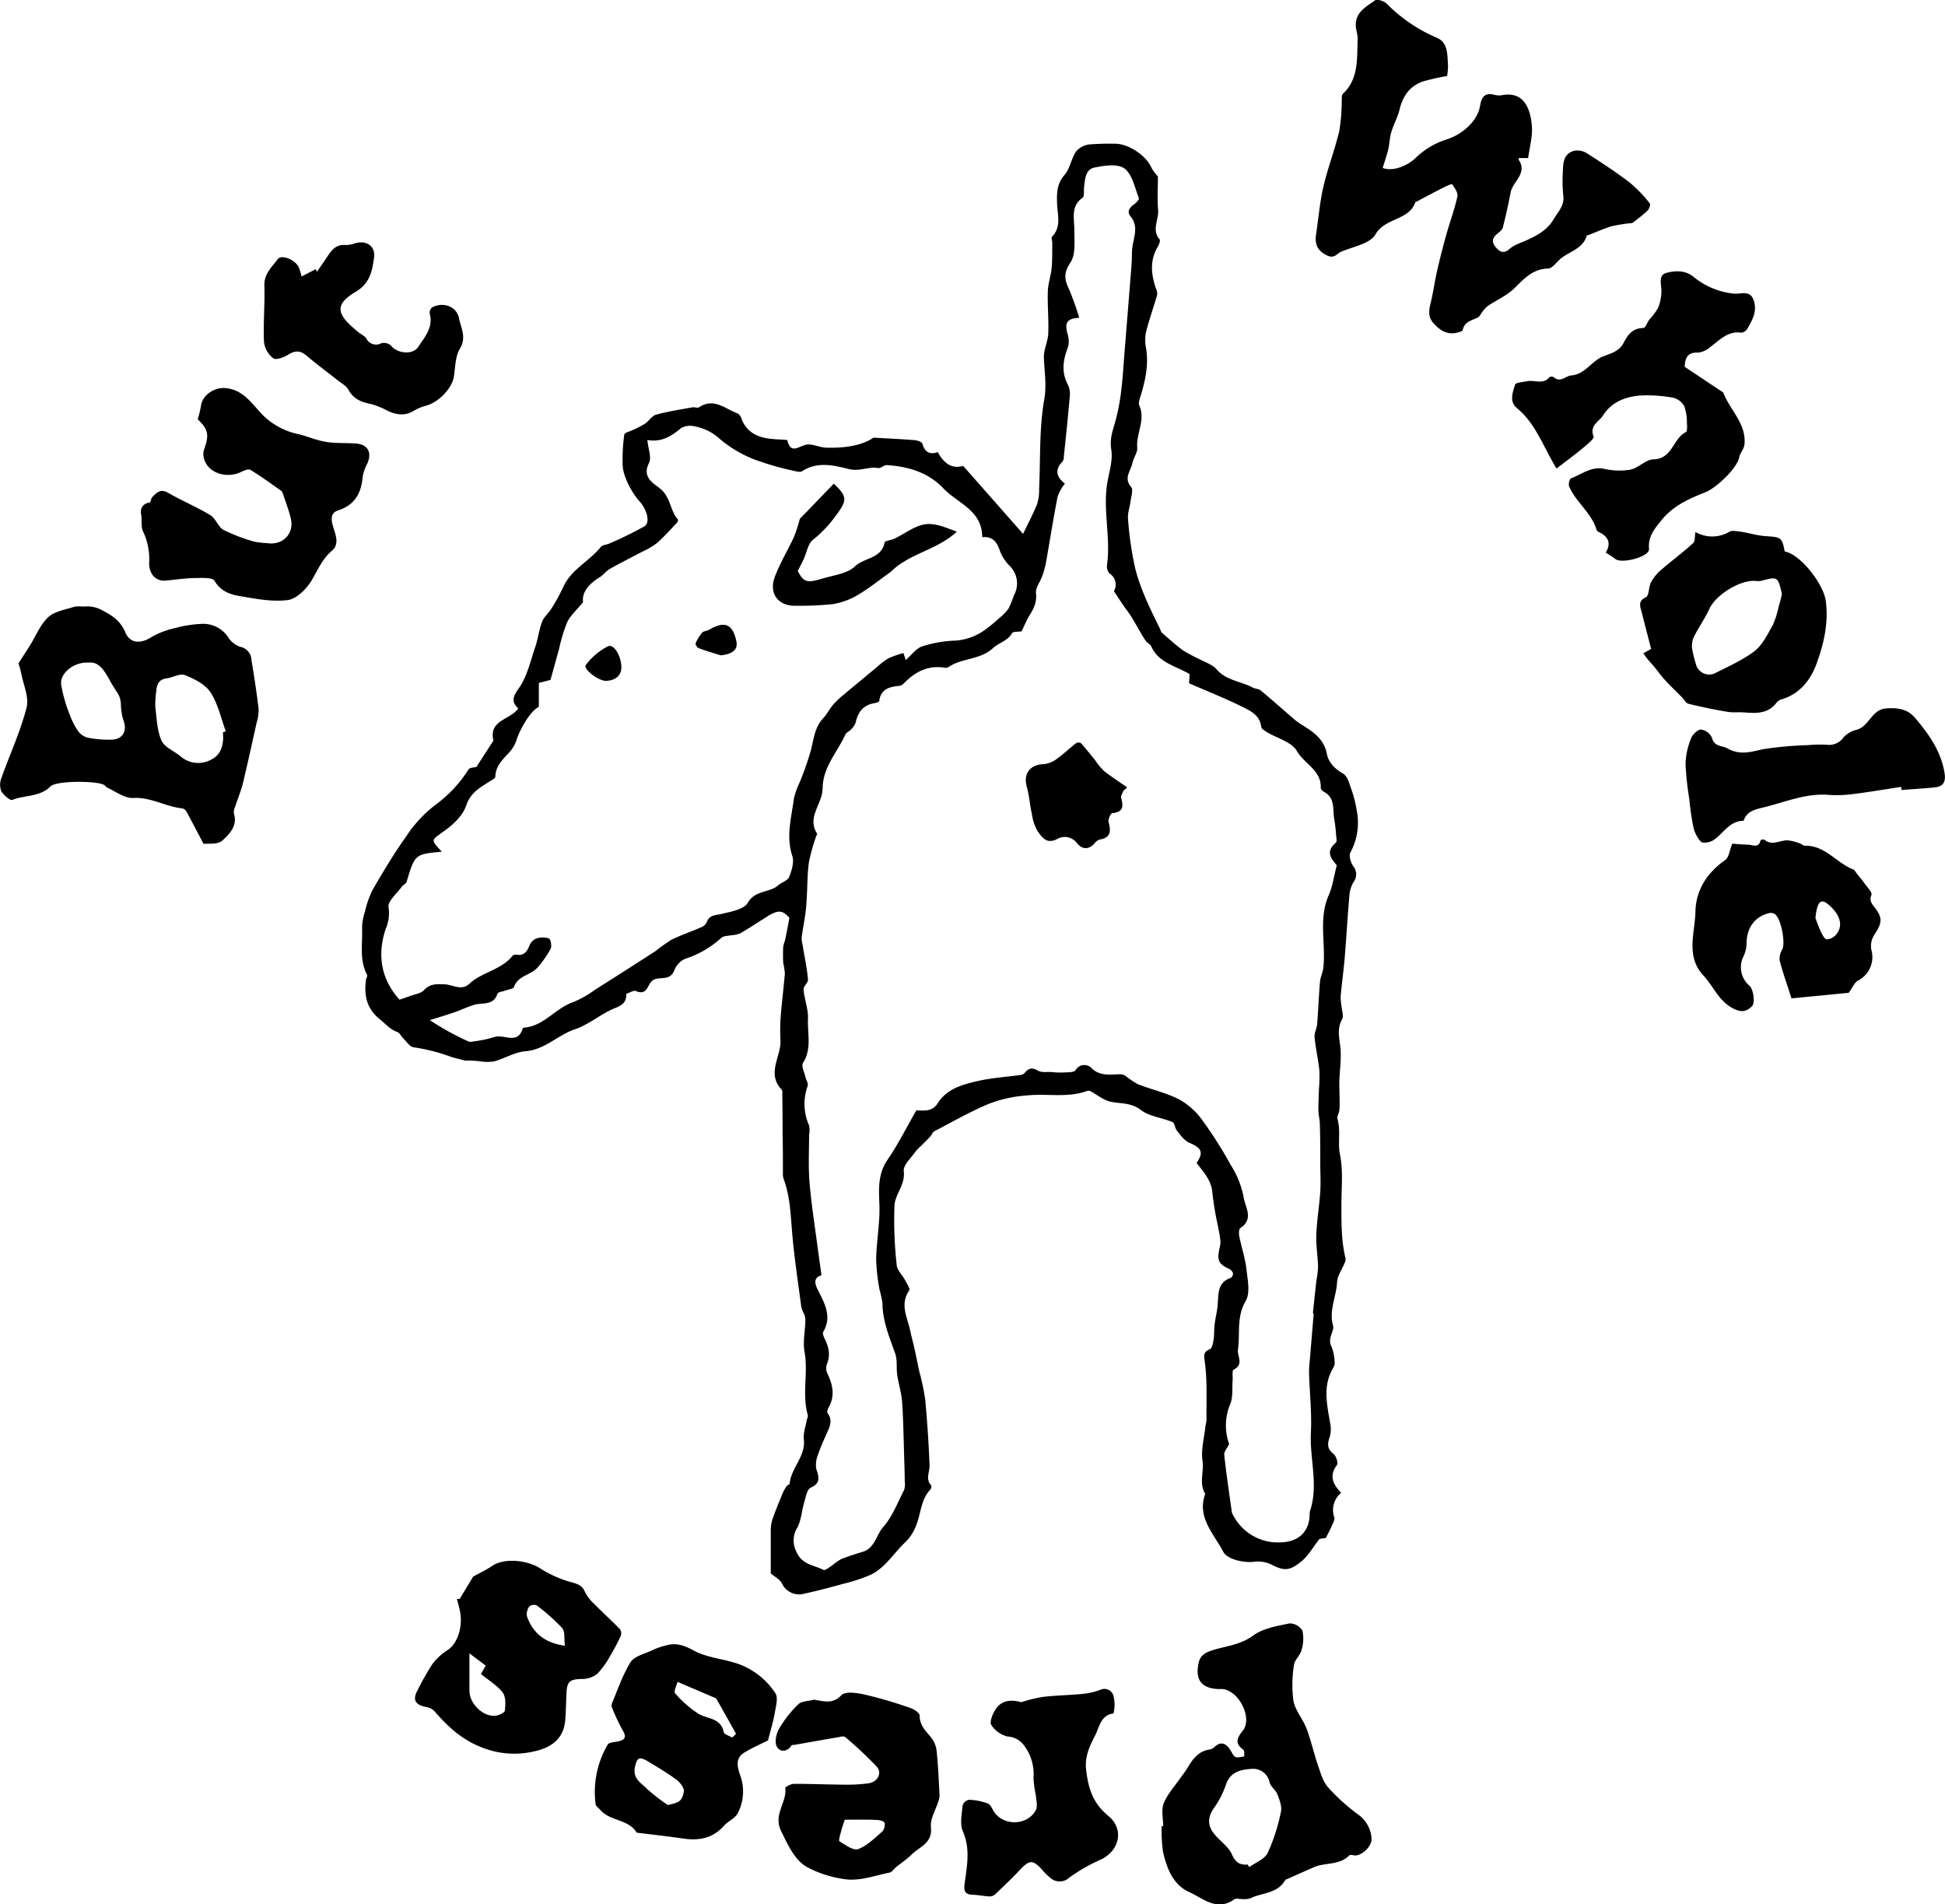 <svg xmlns="http://www.w3.org/2000/svg" width="442.06" height="432.77" viewBox="0 0 442.06 432.77">
  <g id="Layer_2" data-name="Layer 2">
    <g id="Layer_1-2" data-name="Layer 1">
      <g id="N6ogwa.tif">
        <g>
          <path d="M304.81,339.26a5.05,5.05,0,0,0-1.55,5.57c.15.46-.23,1.14-.46,1.67-.41,1-.9,1.88-1.46,3l-1.44.23c-1.58,2-2.59,3.86-4.1,5.09-2.51,2-3.7,2.31-6.54.88a7,7,0,0,0-3.93-.82c-2.26.37-6.33-.36-7.34-2.29-2.13-4.09-6-7.75-4.07-13.11-1.46-2.37-.24-5-.61-7.49s.36-5.07.63-7.61c.05-.56.26-1.11.26-1.66,0-2.8.06-5.6,0-8.4a46.94,46.94,0,0,0-.38-4.88c-.15-1.19-.45-2.23,1.15-2.82.49-.18.73-1.37.85-2.14.18-1.14.1-2.33.24-3.48.17-1.45.55-2.88.68-4.33.23-2.47-.17-5.19,3-6.28a1.2,1.2,0,0,0,.5-1,1.64,1.64,0,0,0-.81-1c-2.64-1.17-2.88-2.13-2.17-5.09.34-1.4-.18-3-.42-4.56a71.31,71.31,0,0,1-1.27-7.46c-.15-3-2-4.87-3.61-7,1.65-2.39,1.17-3.39-1.68-4.6-1.13-.48-2-1.75-2.81-2.76-.45-.55-.47-1.72-1-1.93-2.38-1-5.24-1.26-7.19-2.75-2.22-1.71-4.48-1.38-6.8-1.86-1.66-.34-3.13-1.61-4.71-2.44a1,1,0,0,0-.73,0c-4.45,1.6-9.09.52-13.61,1a30.17,30.17,0,0,0-8.55,1.85c-4.32,1.79-8.4,4.14-12.55,6.31-.39.19-.54.79-.87,1.14-.67.73-1.38,1.42-2.07,2.12a11.35,11.35,0,0,0-1.33,1.36c-1,1.46-2.81,3.07-2.65,4.42.37,3.09-1.95,5.21-2.11,7.79a90.9,90.9,0,0,0,.51,13.59c.1,1.15,1.25,2.19,1.85,3.32.41.78,1.23,2,1,2.41-2.22,3.18-.41,6.16.22,9.19.26,1.27.63,2.52.91,3.79.41,1.83.77,3.68,1.17,5.52a53.7,53.7,0,0,1,1.31,6.19q.71,7.51,1,15.07c.06,1.52-1,3.1.37,4.55.13.13,0,.72-.16.91-2.33,2.41-2.14,5.8-3.43,8.61a10.29,10.29,0,0,1-2.12,3.23c-2.73,2.5-4.63,5.93-8.08,7.58a38.21,38.21,0,0,1-6.07,2c-3,.82-5.9,1.62-8.89,2.25a4.33,4.33,0,0,1-5.21-2.36c-.46-.87-1.54-1.41-2.5-2.23,0-3.24,0-6.69,0-10.14a8.15,8.15,0,0,1,.52-2.53c.65-1.83,1.39-3.62,2.13-5.41a10.35,10.35,0,0,1,.92-1.7c.18-.26.7-.4.72-.63.35-3.58,3.67-6.17,3.23-10.06-.16-1.39.4-2.87.65-4.3.07-.41.35-.85.25-1.2-1.37-4.71.13-9.56-.74-14.33-.41-2.28.12-4.73.19-7.11a4.19,4.19,0,0,0-.23-1.4,10.17,10.17,0,0,1-.68-1.58c-.77-5.92-1.7-11.82-2.16-17.76-.3-3.77-.48-7.49-1.73-11.09a4,4,0,0,1-.31-1.2c0-3.18,0-6.37-.07-9.56q0-4.35-.07-8.7c0-.42.09-1-.13-1.22-3.48-3.62-.21-7.38-.28-11.06a47.35,47.35,0,0,1,0-4.91c.26-3.5.7-7,1-10.48a19.31,19.31,0,0,0-.38-2.34,35.51,35.51,0,0,1,0-3.72,9,9,0,0,1,.4-1.38c.33-1.56.64-3.12,1-5.16-1.49-1.72-2.51-1.89-5-.33-2.07,1.32-4.12,2.66-6.23,3.89a6.68,6.68,0,0,1-1.9.39c-.8.17-1.81.12-2.34.6a22.31,22.31,0,0,1-8.19,4.75,4.7,4.7,0,0,0-2.49,2.63c-1,2.5-3.25,1.35-4.73,2.16s-1.2,3.72-4,2.55c-.52-.22-1.38.37-2.18.62.06,1.81-.79,2.55-2.56,3.25-3.17,1.26-5.89,3.73-9.1,4.81-3.93,1.32-6.84,4.65-11.28,5-2.42.19-4.72,1.66-7.13,2.31a11.07,11.07,0,0,1-3.44-.06,24.26,24.26,0,0,0-3.08-.12c-1.13-.3-2.27-.54-3.37-.9A41.43,41.43,0,0,0,94,238c-.86-.09-1.61-1.32-2.38-2.07-.46-.45-.78-1.21-1.32-1.4-1.68-.6-2.72-1.89-4-2.93-3-2.42-3.56-5.38-3.13-8.84,0-.41.42-.92.28-1.19-1.83-3.4-1-7.08-1.16-10.65a12.3,12.3,0,0,1,.66-3.76,22.06,22.06,0,0,1,1.77-5c2.34-4,4.73-8.08,7.45-11.86A29.16,29.16,0,0,1,98.84,183a29.64,29.64,0,0,0,7.67-8.17c.3-.44,1.28-.4,1.77-.54l3.5-5.43c.13-.21.38-.45.34-.63-1-4.7,3.87-4.59,5.67-7.25-1.47-1.36-1.41-2.44.08-4.5,1.91-2.64,2.65-6.16,3.75-9.36.66-1.89.87-4,1.59-5.82.43-1.14,1.52-2,2.18-3.1a42.31,42.31,0,0,0,2.63-4.81c1.8-4,5.92-5.84,8.53-9.09.39-.49,1.35-.5,2-.81a82.34,82.34,0,0,0,7.89-3.87c1.53-.93.42-4.12-1.14-5.73a18.51,18.51,0,0,1-3.1-5.23,9.26,9.26,0,0,1-.7-3.62,41.14,41.14,0,0,1,.39-6.28c.06-.42,1.2-.7,1.85-1a25.11,25.11,0,0,0,2.83-1.45c.91-.61,1.58-1.81,2.54-2.07,2.71-.75,5.52-1.17,8.3-1.68.48-.08,1.14.23,1.47,0,3.35-2.25,5.92.34,8.72,1.38a1.86,1.86,0,0,1,.88,1.07c1,2.88,3.24,4.23,6.12,4.64,1.29.19,2.6.21,3.9.31.16,0,.43,0,.45.12.79,3.14,2.42,1.43,4.18,1,1.41-.33,3.06.6,4.62.65,4.17.14,8.2-.47,10.77-2.27,3.74.21,6.54.33,9.32.56.65.05,1.69.4,1.81.82.54,2,1.74,2.5,3.5,1.91,1.52,2.85,3.45,3.81,5.76,3.12l13.62,15.46c1-2.14,2.22-4.39,3.18-6.74a10.73,10.73,0,0,0,.46-3.37c.32-6.82,0-13.76,1.16-20.42.61-3.46,0-6.48-.08-9.71,0-1.75.91-3.5,1-5.28.12-3.19-.2-6.4-.1-9.59.06-1.79.7-3.56.87-5.35s.12-3.81.14-5.71c0-.46-.29-1.13-.08-1.34,2.23-2.27,1.25-5,1.17-7.58-.07-2.33-.07-4.45,1.68-6.46,1.25-1.43,1.52-3.67,2.6-5.3a4.66,4.66,0,0,1,3-1.65,56.56,56.56,0,0,1,5.69-.17c3.06-.13,7.25,2.6,8.47,5.43a9.17,9.17,0,0,0,1.48,2c0,2.67-.17,5.18.05,7.66.18,2.2-1.53,4.49.33,6.65.22.25-.11,1.16-.39,1.63-1.87,3.13-1.54,6.31-.43,9.56a2.61,2.61,0,0,1,.27,1.41c-.81,2.82-1.8,5.59-2.53,8.43a9.1,9.1,0,0,0,0,3.64c.62,3.69-.11,7.19-1.16,10.68-.23.78-.65,1.77-.37,2.39,1.47,3.3-.74,6.36-.47,9.58.1,1.12-.85,2.3-1.09,3.5-.36,1.78-2.08,3.43-.28,5.48.5.57,0,2.05-.13,3.1-.17,1.4-.73,2.81-.59,4.17a77,77,0,0,0,1.62,11.15c1.2,4.8,3.43,9.27,5.62,13.72.17.35.25.81.52,1,1.57,1.37,3.12,2.78,4.8,4a38.68,38.68,0,0,0,3.76,2c1.3.71,2.88,1.19,3.79,2.25,2.2,2.58,5.51,2.7,8.2,4.15.58.31,1.38.28,1.86.68,2.62,2.17,5.16,4.44,7.74,6.66a13.47,13.47,0,0,0,1.64,1.16c2.56,1.58,5,3.24,5.62,6.52.43,2.1,1.82,3.44,3.74,4.57,1,.6,1.43,2.38,1.9,3.7a25.49,25.49,0,0,1,1.15,4.55,14.26,14.26,0,0,1-1.42,9.65c-.4.7.06,2.24.61,3.07a2.88,2.88,0,0,1,.12,3.62,7,7,0,0,0-.95,3c-.42,4.72-.68,9.45-1.07,14.17-.25,3-.67,5.91-.93,8.87a13.62,13.62,0,0,0,.21,2.28c.08,1,.54,2.16.14,2.86-1.34,2.35-.52,4.64-.36,7s-.23,4.84-.29,7.25c0,1.69.07,3.38.08,5.06a8.93,8.93,0,0,1-.12,1.64c-.1.57-.53,1.2-.39,1.68.78,2.69.06,5.6.56,8.05.75,3.67.38,7.25.35,10.75,0,4.4-.11,8.69.95,13a2.33,2.33,0,0,1-.3,1.15c-.56,1.4-1.57,2.77-1.64,4.18-.15,3.3-1.9,6.38-.91,9.92.33,1.18-1.33,2.86-.39,4.65a10.35,10.35,0,0,1,.73,3.38,2.29,2.29,0,0,1-.24,1.42c-2.5,4.07-1.5,8.33-.78,12.59a6.64,6.64,0,0,1-.06,3.17c-.56,1.59-.67,2.75.85,3.92.59.46,1.09,2.06.76,2.54C302.05,335.33,302.9,337.24,304.81,339.26ZM232.16,143.48c-.78.13-1.91,0-2.14.41-1,1.76-3,2.17-4.26,3.33-3,2.82-7.18,2.25-10.27,4.43a1.6,1.6,0,0,1-1,.06c-3.37-.49-6.09.77-8.47,3-.47.45-1,1.1-1.58,1.15-2.28.21-4.23.68-4.61,3.43,0,.22-.68.44-1.06.5-2.54.41-3.79,2-4.29,4.42a4.17,4.17,0,0,1-1.12,1.61c-.36.41-1,.63-1.21,1.08-1.84,4.06-5.19,7.48-5.17,12.31,0,.08-.05.16-.05.24-.12,3.34-3.55,6.27-1.25,9.94.11.17-.18.59-.27.9a42.11,42.11,0,0,0-1.57,5.71c-.36,2.66-.32,5.37-.48,8-.06,1.16-.13,2.33-.29,3.48-.25,1.84-.62,3.66-.86,5.51a6.46,6.46,0,0,0,.21,1.78c.42,2.61,1,5.21,1.22,7.84.07.72-1.11,1.55-1,2.28.18,2.22,1.08,4.42,1,6.59-.17,3.34.93,6.83-1.13,10.06-.44.68.31,2.14.56,3.23.15.68.69,1.45.5,2a12,12,0,0,0,.32,9,5.73,5.73,0,0,1,0,2.15c0,3.64-.2,7.3.11,10.91.43,5.07,1.24,10.1,1.9,15.15.24,1.86.52,3.72.81,5.84-1.24.33-1.88,1.15-.95,3.06,1.49,3.06,3.48,6.16,1.35,9.79-.19.32.05,1,.26,1.42.95,1.93,1.48,3.83.53,6a2.91,2.91,0,0,0,.21,2.17c1.22,2.55,1.68,5.06.18,7.67-.19.34-.38,1-.21,1.19,1.36,1.81.35,3.39-.35,5-.61,1.4-1.26,2.8-1.73,4.25a6.27,6.27,0,0,0-.51,3.29c.54,1.86,1.25,3.31-1.25,4.43-.81.36-1.1,2.1-1.44,3.26-.57,1.9-.67,4-1.53,5.72a5.48,5.48,0,0,0-.37,5.33c1.27,3.23,4,3.21,6.24,4.35.38.2,1.33-.58,2-1a13.13,13.13,0,0,1,2-1.42c1.62-.66,3.3-1.17,5-1.7,2.71-.86,3-3.79,4.59-5.6,2.1-2.38,3.28-5.57,4.77-8.46a4.25,4.25,0,0,0,.13-1.9c0-1.62-.06-3.25-.11-4.87-.14-4.37-.19-8.75-.48-13.11-.14-2.1-.82-4.16-1.12-6.26-.24-1.6.07-3.35-.45-4.82-1.33-3.74-2.88-7.37-2.9-11.45a24.29,24.29,0,0,0-.65-3,43.6,43.6,0,0,1-.79-7.07c.09-4.13.9-8.26.74-12.36-.14-3.64-.35-7,1.88-10.22,2.38-3.47,4.27-7.28,6.51-11.17,1.58,0,3.57.45,4.9-1.68,2-3.15,5.4-4.13,8.69-4.91s6.71-1,10.07-1.45a1.65,1.65,0,0,0,1-.5c.88-1.1,1.69-1.24,3-.49.82.48,2.06.25,3.11.32a19.13,19.13,0,0,0,2.62.1c1-.06,2.44,0,2.78-.5a2.3,2.3,0,0,1,3.46-.69c2,2.13,4.38,1.62,6.75,1.59a2.19,2.19,0,0,1,1.18.37,18.42,18.42,0,0,0,2.85,1.91c3.09,1.21,6.41,1.93,9.34,3.44a16,16,0,0,1,5.24,4.7,94.68,94.68,0,0,1,6.5,10.24,20.6,20.6,0,0,1,2.89,7.19c.29,2.24,2.46,5-.74,7.1-.35.23-.35,1.29-.23,1.91.49,2.46,1.33,4.87,1.61,7.35s.92,5.46-.16,7.31c-2.13,3.62-1.24,7.38-1.75,11-.23,1.57,1.43,3.37-1,4.62-.39.2-.15,1.56-.22,2.39-.14,1.8.12,3.77-.52,5.37a12.51,12.51,0,0,0-.27,9.13c-.44.92-1.19,1.72-1.11,2.44.46,4.34,1.11,8.67,1.72,13a2.42,2.42,0,0,0,.4.9,11.39,11.39,0,0,0,10.73,6c4.06-.09,6.56-2.47,6.56-6.48a2.58,2.58,0,0,1,.11-.73c1.92-5.88-.13-11.81.17-17.72.22-4.47-.28-9-.42-13.48a28.23,28.23,0,0,1,.19-3.17c.28-3.4.57-6.8.85-10.2,0-.15-.16-.32-.15-.47q.38-3.62.78-7.23a22.18,22.18,0,0,0,.38-3.11c-.07-2.46-.49-4.92-.4-7.36.13-3.26.69-6.5.9-9.76.14-2.15,0-4.31,0-6.46,0-2.9,0-5.8-.09-8.7,0-1.14-.32-2.28-.34-3.43,0-1.57.08-3.13.13-4.7a32.72,32.72,0,0,0,.09-4.31c-.27-2.5-.85-5-1.08-7.45-.1-1,.5-2,.59-3.06.25-3.18.36-6.38.64-9.56.09-1.05.61-2.07.74-3.12.65-5.51-1.15-11.17,1.26-16.6.85-1.92,1.12-4.11,1.81-6.73-.81-1.16-2.92-2.89-.2-5.18.29-.25.1-1.11.05-1.67a33,33,0,0,0-.41-3.6c-.43-2.2.31-4.84-2.31-6.25-.34-.18-.79-.62-.77-.93.18-4-3.81-5.48-5.46-8.42-1.14-2-4.47-2.85-6.79-4.25-.5-.3-1.23-.75-1.28-1.2-.28-2.55-2.29-3.55-4.11-4.45-4-2-8.18-3.65-12.29-5.44.06-.86.11-1.67.14-2.09-3.29-1.91-7.05-2.56-8.73-6.29-.22-.49-.89-.76-1.22-1.22-.59-.84-1.09-1.74-1.61-2.63s-1.19-2.1-1.84-3.11c-.51-.8-1.11-1.54-1.64-2.32-.69-1-1.34-2-2.18-3.28a2.94,2.94,0,0,0-1-4,2.58,2.58,0,0,1-.55-2.07c.84-6.21-1-12.42.06-18.63.44-2.48,1.28-5.08.89-7.46s.28-4.16.87-6.22a46.27,46.27,0,0,0,1.38-7.11c.38-3,.54-6.13.79-9.2q.66-8.05,1.3-16.12c.11-1.34.22-2.68.31-4,.06-1.1,0-2.21.14-3.29.29-2.37,1.48-4.74-.36-7-1-1.22-.24-2.1.84-2.87.46-.33,1.15-1.09,1-1.37-.94-2.35-1.49-5.39-3.27-6.71-1.54-1.13-4.63-.68-6.88-.2-2,.44-2.11,2.71-2.31,4.54-.08.79.11,2-.33,2.3-2.73,1.94-1.88,4.6-1.88,7.21s.37,5.66-.89,7.53c-1.58,2.35-1.36,3.88-.33,6a65.6,65.6,0,0,1,2.34,6.55c-3.3.13-3.14,1.7-2.7,3.53a5.54,5.54,0,0,1,.19,3c-1.13,2.89-1.62,5.67-.13,8.58a4.59,4.59,0,0,1,.52,2.37c-.4,4.77-.91,9.52-1.4,14.27a1.58,1.58,0,0,1-.29.93c-1.81,1.86-1.38,3.53.55,5a10.88,10.88,0,0,0-1.64,2.9c-1,5-1.77,10.1-2.68,15.14a18.57,18.57,0,0,1-.84,3c-.46,1.31-1.55,2.65-1.41,3.87.24,2.12-.58,3.62-1.6,5.23C233.19,141.25,232.75,142.32,232.16,143.48ZM100.42,193.55c-6.13.57-6.12.58-8,6.83-.13.45-.81.71-1.12,1.15-1.09,1.52-3.21,3.3-3,4.58a9,9,0,0,1-.67,5.07c-1.94,5.93-1,11.36,3.17,16,.8-.28,1.69-.56,2.57-.89s2.34-.54,3-1.28c1.39-1.5,2.87-1.38,4.68-1.32s3.83,1.55,5.6-.1c2.9-2.72,7.29-3.14,9.85-6.4a1.14,1.14,0,0,1,.92-.23c1.68.28,2.34-.7,2.9-2.05a3,3,0,0,1,1.47-1.59,4.6,4.6,0,0,1,2.95-.07c.42.16.72,1.74.42,2.34a24,24,0,0,1-2.91,4.2c-1.5,1.82-4.5,1.84-5.42,4.5-.16.45-1.3.56-2,.82s-1.65.33-1.77.71c-.87,2.73-3.26,2-5.12,2.48-1.6.45-3.12,1.22-4.7,1.76-1.83.64-3.69,1.18-5.54,1.77a61.48,61.48,0,0,0,8.79,4.85,1.67,1.67,0,0,0,1,0,27.5,27.5,0,0,0,4.84-1c2.14-.79,5.39,1.9,6.5-2.05,0-.07.3-.09.46-.11,4.46-.45,7-4.48,11.07-5.81a23.57,23.57,0,0,0,4.83-2.76q6.92-4.36,13.79-8.81a40.05,40.05,0,0,1,3.63-2.58c2.2-1.08,4.54-1.87,6.79-2.85a2.27,2.27,0,0,0,1.19-1.06c.62-1.84,2.12-1.61,3.57-2,2.06-.49,4.93-1,5.78-2.47,1.7-2.95,4.92-2.23,6.94-4,.79-.68,2.15-1.06,2.48-1.88.58-1.48,1.17-3.38.72-4.76-1.48-4.48-.19-8.76.36-13.09a18,18,0,0,1,1.32-3.68,71,71,0,0,0,2.54-7.26c.64-2.57.86-5.21,2.8-7.3.87-.93,1.44-2.13,2.28-3.1a21.09,21.09,0,0,1,2.48-2.33c2.4-2,4.81-4,7.23-6a20.43,20.43,0,0,1,2.79-2.16,22.52,22.52,0,0,1,3.45-1.21l.53,1.59c1.33-1.16,2.35-2.65,3.71-3.1a27.31,27.31,0,0,1,7.6-1.32,13,13,0,0,0,7.27-2.88,30.25,30.25,0,0,0,2.61-2.19,11.63,11.63,0,0,0,2.17-2.21,26.34,26.34,0,0,0,1.22-3,5.57,5.57,0,0,0-.9-6.64,10,10,0,0,1-2.2-3.25c-.68-2.12-1.64-3.59-4.1-3.33,0-6.15-5.64-7.71-8.84-11.11-3.37-3.58-8-5-13-5.28-.53.06-1.26.78-1.83.68-2.21-.4-4.16.84-6.63.23-3.31-.83-7.18-1.81-10.63.48-.44.29-1.3.07-1.92-.09a66.77,66.77,0,0,1-8.9-2.56,28.27,28.27,0,0,1-7.75-4.55,11.71,11.71,0,0,0-5.9-3,4.26,4.26,0,0,0-3,.38c-2.19,1.79-4.38,3.31-7.71,2.73.19,2,1,4,.38,5.21-1.85,3.67,1.67,4.86,3.08,6.34,1.88,2,1.81,4.63,3.46,6.48.11.11,0,.55-.12.7-1.52,1.6-3,3.27-4.65,4.72a18.45,18.45,0,0,1-3.44,2c-2.42,1.29-4.87,2.5-7.24,3.85-.84.48-1.45,1.36-2.27,1.87-2.43,1.5-4.13,3.37-3.81,5.69-1.47,1.81-2.86,3-3.61,4.55a35.18,35.18,0,0,0-1.8,5.91c-.63,2.24-1.23,4.49-2,7.2l-2.64.69v5.43c-1.94.93-4.21,5-5,7.29a7.72,7.72,0,0,1-1.31,2.57c-1.52,1.81-3.5,3.28-3.58,6,0,.39-.85.8-1.35,1.12-2.16,1.41-4.28,2.48-5.27,5.45-.77,2.33-3.08,4.46-5.22,5.94C98,191,97.81,190.75,100.42,193.55Z"/>
          <path d="M328.91,17.27a53.92,53.92,0,0,0-5.41,1.21c-3,1-4.65,3.27-5.39,6.35-.43,1.79-1.38,3.45-1.9,5.22-.39,1.3-.4,2.71-.71,4s-.83,2.76-1.25,4.13c2.7.91,5.9-.73,7.56-2.35a17.66,17.66,0,0,1,6.91-4.12c3.47-1.07,7.11-4.08,7.68-7.72.33-2,1.12-3,3.25-2.44a4.26,4.26,0,0,0,1.74.08c4.83-.91,6.47,2.84,6.78,7.11.17,2.34-.53,4.74-.85,7.18h-2.08c-.06.19-.13.3-.1.34,2.13,3.13-1.3,4.94-1.79,7.44-.52,2.67-1.09,5.33-1.79,8-.16.61-.89,1.1-1.43,1.57-1.09,1-1.06,1.86-.09,3s1.89,1.33,3,.34,2.58-1.39,3.9-2c2.19-1,4.6-2.19,6.08-4.64,1-1.73,2.51-3.09,2.31-5.33a30.92,30.92,0,0,1-.16-4.9c.14-2.08-.19-4.57,2.45-5.43a4,4,0,0,1,2.92.44c3.36,2.13,6.7,4.33,9.87,6.74a31,31,0,0,1,4.56,4.74c.21.24-.14,1.29-.52,1.64-1.28,1.19-2.69,2.22-3.43,2.81a37,37,0,0,0-4.69.72c-1.85.56-3.62,1.37-5.43,2.07-.08,0-.23,0-.24,0-.89,3.27-4.34,3.68-6.37,5.69-.74.73-1.61,1.85-2.45,1.87-3.47.08-5.42,2.28-7.65,4.47-1.68,1.66-4,2.66-6,4a5.9,5.9,0,0,0-1.1,1.13c-.44.51-.72,1.27-1.26,1.54-1.38.68-3,.93-3.39,2.85,0,.24-.68.41-1.07.52-2.31.67-4-.38-5.49-2-1.34-1.43-1.15-2.93-.73-4.63.58-2.37.9-4.82,1.44-7.21.63-2.76,1.33-5.52,2.09-8.25.83-2.95,1.9-5.83,2.56-8.81.19-.82-.63-1.94-1.19-2.78-.08-.13-1.3.42-1.95.74-2.08,1.06-4.13,2.16-6.19,3.25-.08,0-.2,0-.22.1-1.48,4.22-6.85,3.45-9.08,7.33-1.22,2.11-5.06,2.76-7.78,3.92-1,.42-1.54,1.68-3.24.84-2.35-1.16-2.79-2.71-2.45-4.94.54-3.57.83-7.2,1.65-10.71,1-4.23,2.56-8.33,3.59-12.55a42.8,42.8,0,0,0,.57-6.64c.05-.64-.09-1.54.27-1.88,3.64-3.44,3.15-8,3.35-12.31.06-1.11-.43-2.25-.43-3.37,0-2.95,2.44-4.15,4.38-5.56.47-.34,2,.15,2.62.73a35.88,35.88,0,0,0,11.44,7.78c2.58,1.05,2.37,4,2.53,6.48A17.45,17.45,0,0,1,328.91,17.27Z"/>
          <path d="M46.27,191.78c-1.5-2.84-2.66-5.09-3.87-7.3a1.49,1.49,0,0,0-.91-.76c-3.82-.39-7.18-2.61-11.25-2.38-1.93.11-4-1.52-5.94-2.38-.21-.1-.34-.37-.54-.51-1.43-1.07-11-1.07-12.26.24-2.41,2.46-5.81,1.95-8.66,3.08-.54.22-2-1.05-2.53-1.94a4.08,4.08,0,0,1,0-3c1.89-5.33,4.32-10.51,5.72-16,.62-2.38-.74-5.28-1.24-7.93-.17-.89-.47-1.76-.58-2.16,1-1.58,1.83-2.83,2.62-4.09,1.35-2.18,2.34-4.75,4.16-6.42,1.5-1.36,4-1.7,6-2.38a10.92,10.92,0,0,1,2,0,7.13,7.13,0,0,1,4.53,1c2.31,1.22,3.93,2.4,5,4.93s3.54,2.53,5.91,1a18.18,18.18,0,0,1,5.18-2,27.51,27.51,0,0,1,6.15-1,6.75,6.75,0,0,1,6.1,3.05A5.37,5.37,0,0,0,54.62,147a3.12,3.12,0,0,1,2.53,3c.62,3.7,1.19,7.41,1.63,11.13a10.05,10.05,0,0,1-.47,3.18c-1,4.53-2,9.06-3.07,13.56-.44,1.81-1.18,3.55-1.75,5.33a3.23,3.23,0,0,0-.33,1.66c.89,2.79-1,4.66-2.58,6.12C49.55,192,47.29,191.63,46.27,191.78Zm4.39-25.35.66-.25c-1.11-3-1.78-6.25-3.48-8.85-1.2-1.82-3.66-3.05-5.81-3.91-1.11-.45-2.75.56-4.17.74-1.78.23-2.23,1.39-2.34,2.89a19.7,19.7,0,0,0-.21,3.66c.31,2.57.38,5.32,1.41,7.61.69,1.53,2.9,2.34,4.34,3.58a6.11,6.11,0,0,0,7,.69C50.35,171.48,50.92,169,50.66,166.43ZM20.14,150.59c-3.36-.23-6.57,2.42-6.24,5a33.36,33.36,0,0,0,1.91,6.72,16.36,16.36,0,0,0,2,3.91A3.81,3.81,0,0,0,20,167.65a25.21,25.21,0,0,0,5.2.45c2.77,0,3.85-2.11,2.78-4.6a14.88,14.88,0,0,1-.51-3.59,5.63,5.63,0,0,0-.41-1.8c-.61-1.14-1.42-2.18-2-3.31C23.78,152.56,22.61,150.3,20.14,150.59Z"/>
          <path d="M382.9,83.36l8.4,5.6c.13.09.33.17.38.3,1.54,4,5.27,7,4.8,11.77-.1,1-1,1.91-1.2,2.93-.51,2.52-5.24,6.93-7.62,7.88-3.66,1.46-7.28,3-10,6.33-1.62,2-3.11,3.76-2.87,6.46a1.35,1.35,0,0,1-.06.49c-.58,1.61-6.26,3-7.6,1.91-.62-.51-1.34-.9-2.18-1.46,1.28-2.08.61-3.63-1.54-4.66a1,1,0,0,1-.53-.48c-1.16-3.88-4.65-6.26-6.23-9.83-.22-.5.05-1.75.38-1.88,2.46-.92,4.61-2.8,7.61-2.17a15.12,15.12,0,0,0,5.95.17c1.82-.38,3.46-2.3,5.19-2.33,4.34-.07,4.43-4.73,7.37-6.18.36-.17.31-1.4.25-2.12a10.86,10.86,0,0,0-.62-3.82,4,4,0,0,0-2.51-1.89,32.73,32.73,0,0,0-7.19-.51c-3.51.2-6.77,1.43-8.74,4.54-.88,1.39-3.16,2.28-2.14,4.78.18.44-1.33,1.72-2.21,2.44-2,1.68-4.17,3.26-6.22,4.84-3.07-5-4.7-10.2-9-13.72-1.8-1.47-.95-3.59-.43-5.33.15-.5,1.79-.59,2.76-.79,1.68-.34,3.65.85,5.09-.94.12-.15.72-.11.91,0,1.53,1.38,2.68-.25,4-.36,3.16-.29,4.57-3.18,7.08-4.26C366,80.34,368,79.9,369,77.94s2.1-3.35,4.51-3.41c.47,0,.88-1.26,1.35-1.91a14.25,14.25,0,0,0,2-2.67,10.56,10.56,0,0,0,.75-3.82c0-1.53-.77-3.6,1.12-4.11s4.24-.7,6.18.89a17.13,17.13,0,0,0,9.17,3.82c1.52.17,3.62-.94,4.49,1.49s-.28,4.55-1.48,6.56a1.8,1.8,0,0,1-1.33.83c-3-.46-4.84,1.61-6.93,3.16A5.18,5.18,0,0,1,386,80.13C383.48,80,383,81.36,382.9,83.36Z"/>
          <path d="M264.37,415c0-1.75-.48-3.68.12-5.19.82-2.07,2.45-3.82,3.75-5.7.55-.8,1.18-1.55,1.68-2.39,1.18-2,2.48-3.77,5-4.14a2.11,2.11,0,0,0,1.08-.55c1.55-1.46,2.67-.79,3.65.69.36.55.65,1.34,1.16,1.56s1.34-.07,2-.13c-.06-.52.07-1.31-.22-1.51-2-1.43-1.48-2.66-.14-4.32,2.27-2.82-.75-9-4.53-9.48-.33,0-.67,0-1,0-3.86-.16-5.35-2.11-4.48-6,.36-1.57,1.36-2.23,3-2.78,3.12-1,6.44-1.22,9.35-3.36,2.24-1.66,5.44-2.18,8.3-2.78a3.45,3.45,0,0,1,2.93,1.66,8.66,8.66,0,0,1-.23,4.47c-.3,1.18-1.56,2.16-1.69,3.31a27.94,27.94,0,0,0-.13,8.16c.43,2.22,2.17,4.15,3,6.34,1,2.69,1.63,5.53,2.56,8.26.6,1.73,1.11,3.67,2.27,5a43.75,43.75,0,0,0,6.92,6.26,7.22,7.22,0,0,1,3,5.38c.19,1.63-2,3.83-3.62,3.9-.5,0-1.23-.27-1.46,0-2.23,2.29-5.43,1.54-8,2.66-2,.87-4.05,1.79-6.08,2.69-.15.07-.37.1-.44.22-1.73,3.13-5.27,2.85-7.95,4.17a5.24,5.24,0,0,1-1.92.17c-.58,0-1.33-.22-1.72.06-4,2.83-7.08-.24-10.24-1.65-3.66-1.64-5.05-5.31-5.93-9a31.79,31.79,0,0,1-.33-6Zm19.18,8.69.37.62c1.45-1.06,3.52-1.81,4.21-3.24a42.88,42.88,0,0,0,3-9.33c.27-1.22-.32-2.73-.81-4-.37-1-1.51-1.68-1.76-2.65a3.81,3.81,0,0,0-3.9-3.12c-2.36.14-4.94.52-6,3.5a20.57,20.57,0,0,1-2.72,5.37c-1.49,2.07-1.53,4,0,5.89,1.28,1.63,3.26,2.88,4.05,4.69S281.77,423.85,283.55,423.73Z"/>
          <path d="M44.94,95.29a26.12,26.12,0,0,0,.73-3c.26-2.47,3-4.26,5.41-4.11,4.26.28,6.27,3.74,8.7,6.2A16.21,16.21,0,0,0,68,98.7c1.48.37,2.9.94,4.38,1.34a17.22,17.22,0,0,0,3.1.55c1.81.13,3.63.07,5.44.2,2.75.21,3.7,2.11,2.49,4.7a9.35,9.35,0,0,0-1,3c-.33,3.67-1.84,6.3-5.56,7.5-1.94.62-1.53,2.39-1.1,3.81.56,1.86,1.41,3.86-.29,5.33-2.21,1.89-3.22,4.38-4.63,6.76-1.16,1.94-3.41,4.21-5.41,4.47-3.58.46-7.36-.29-11-.91-2.19-.37-4.3-1.13-5.66-3.46-.46-.78-2.76-.66-4.21-.63-2.31,0-4.62.37-6.93.58s-3.78-1.66-3.72-4a14.73,14.73,0,0,0-1.36-7.12c-.56-1.09-.25-2.61-.45-3.91A2.08,2.08,0,0,1,34,114.23c.27-.06.29-.92.59-1.25,1-1,1.85-2,3.59-1,3.13,1.81,6.51,3.21,9.61,5.08,1.23.75,1.79,2.67,3,3.36a40.94,40.94,0,0,0,7,2.67,19.24,19.24,0,0,0,2.87.33c3.56.6,6.28-2.13,5.43-5.6-.46-1.94-1.19-3.81-1.82-5.7a1.33,1.33,0,0,0-.41-.62c-2.3-1.61-4.56-3.28-6.95-4.72-.48-.29-1.55.21-2.26.54-2.89,1.33-6.63.39-7.91-2.18a4,4,0,0,1-.43-2.79C47.59,98.87,47.4,97.65,44.94,95.29Z"/>
          <path d="M174.55,395.52c-1.34.67-3.46,1.58-5.41,2.78s-1.63,3-1,4.89a10.69,10.69,0,0,1-.48,8.89c-.64,1.18-2.21,1.8-3.15,2.86-2.51,2.84-5.64,3.39-9.18,2.88s-6.94-.89-10.42-1.32c-.08,0-.2,0-.23-.07-1.89-3.07-6-2.52-8.21-5.09-.37-.44-1-.83-1.09-1.29a21.25,21.25,0,0,1,2.75-13.6c.29-.48,1.39-.52,2.14-.67,1.5-.31,2.32-.78,1.28-2.51a44.67,44.67,0,0,1-2.32-4.89,1.76,1.76,0,0,1-.19-1.18c1.34-3.19,2.46-6.52,4.26-9.44.8-1.31,2.95-1.85,4.57-2.57a17.66,17.66,0,0,1,4.33-1.45c1.94-.32,3.58.32,5.45,1.34,2.73,1.5,6.09,1.82,9.16,2.73a16.88,16.88,0,0,1,9.43,7c.65,1,.12,2.89-.13,4.33C175.78,391.11,175.19,393,174.55,395.52Zm-22.77,14.67c2.61-.58,3.25-.85,3.64-3.07.15-.78-.86-2.07-1.68-2.68-2.06-1.53-4.3-2.85-6.51-4.18-2-1.18-2.47-.81-2.93,1.4-.53,2.55,1.49,3.57,2.79,4.9A41,41,0,0,0,151.78,410.19Zm14.63-15.33.88-.85c-1.47-2.63-2.93-5.27-4.44-7.88-.17-.29-.67-.41-1-.56L154,382.21c-.14.61-.95,2.14-.54,2.62a25.15,25.15,0,0,0,5.16,4.55c2,1.31,5.18.88,5.86,4.22C164.56,394.13,165.73,394.45,166.41,394.86Z"/>
          <path d="M104.47,363.37l3.07-5.09c1.25-.69,2.89-1.46,4.39-2.46,2.74-1.83,8-1.3,10.94.66A25.86,25.86,0,0,0,130,359.6c1.38.41,2.34.69,2.94,2.15a9.63,9.63,0,0,0,2.25,2.88c1.87,1.9,3.86,3.69,5.72,5.61a1.67,1.67,0,0,1,.18,1.51,44.94,44.94,0,0,1-2.38,4.5,18.7,18.7,0,0,1-3,4.17,5.64,5.64,0,0,1-3.47,1.13c-2.7.06-3.37.54-3.49,3.21-.1,2.07-.12,4.15-.29,6.21-.36,4.21-3.22,6.18-6.9,7a19.87,19.87,0,0,1-12-.84c-4.66-1.8-7.81-4.79-10.86-8.3a3.45,3.45,0,0,0-1.89-.92c-2.43-.46-3.08-1.64-1.94-3.73a60.33,60.33,0,0,1,3.39-6,13.09,13.09,0,0,1,3.52-3.23c2.2-1.45,3.51-5.3,2.74-8.93-.19-.89-.45-1.77-.68-2.65Zm2.22,12.36c0,3,0,5.69,0,8.38a5.67,5.67,0,0,0,.15,1.23c.62,2.5,3.24,4.74,5.65,4.58.81-.06,2.19-.69,2.25-1.18.17-1.37.24-3.16-.5-4.12-1.26-1.63-3.17-2.76-4.92-4.19l1.07-1.92Zm21.7-1.74c-.21-1.6.07-3.21-.61-4a45,45,0,0,0-5.83-5.18,1.71,1.71,0,0,0-1.66.28,3,3,0,0,0-.52,2.25C121.1,371,123.63,373.32,128.39,374Z"/>
          <path d="M420.17,225.62l-13,1.26c-.95-3-1.95-5.78-2.7-8.64a4.26,4.26,0,0,1,.62-2.51c.74-1.59-.3-7-1.69-8a1.8,1.8,0,0,0-1.34-.22c-3.29.81-5.09,3.41-5.1,6.9a7.33,7.33,0,0,1-.81,3.16,5.48,5.48,0,0,0,1.41,6.38c.93.72,1.42,3.91.65,4.7-1.31,1.33-2.51,1.47-4.38.48-3.23-1.71-4.41-5-6.67-7.43-4.09-4.4-1.93-9.65-1.82-14.53s2.62-8.83,6.76-11.72c.88-.62,1-2.28,1.61-3.72,1,.07,2.34.2,3.63.23,1,0,2.39.9,2.8-1,0-.11.72-.28.87-.14,1.76,1.49,3.55.08,5.32.15a11.34,11.34,0,0,1,2.75.7c.4.12.75.53,1.12.52,4.6-.11,7.17,3.9,11,5.39.37.15.58.68.87,1,.56.7,1.15,1.39,1.66,2.12.62.88,1.83,2.06,1.61,2.66-.5,1.31,0,1.89.68,2.79,1.94,2.47,1.76,3.58-.05,6.32a4.72,4.72,0,0,0-.66,3.33,6,6,0,0,1-3.1,7.08C421.4,223.41,421,224.53,420.17,225.62Zm-7.56-17c.29.75.71,2,1.26,3.15.32.66.82,1.65,1.3,1.7a3,3,0,0,0,2.07-1c1.82-2.08,1-4.65-1.7-6.93-1.59-1.33-2.13-.56-2.57.86A16.62,16.62,0,0,0,412.61,208.66Z"/>
          <path d="M375.27,147.47c-.71-2.74-1.45-5.6-2.18-8.47-.33-1.27-.85-2.39,1-3.29.74-.36.58-2.3,1.14-3.36a9.83,9.83,0,0,1,2.24-2.78c2.41-2.09,5-4,7.34-6.14.48-.43.35-1.54.53-2.53a7.67,7.67,0,0,0,7.71-.05c.67-.39,1.81-.1,2.7,0,1.91.3,3.79.9,5.7,1,3.35.22,3.59.31,4.17,3.46,3.67.7,8.86,7.48,9.35,11.28.65,5-.45,9.66-2.06,14.12-1.3,3.63-3.71,6.89-7.83,8.17a2.43,2.43,0,0,0-1.26.74c-1.88,2.56-4.53,2.51-7.28,2.29-1.33-.11-2.69.07-4-.16-3-.5-5.92-1.12-8.84-1.83-.53-.13-.89-.92-1.35-1.39-1.26-1.28-2.58-2.52-3.8-3.85-1-1.06-1.81-2.23-2.72-3.33-.45-.55-1-1.06-1.41-1.62-.33-.4-.62-.85-.92-1.27ZM405,135c-.93-4-.93-4-4.75-3a5,5,0,0,1-1.45,0c-3.51-.13-8.76,3.19-10.25,6.28-1,2.2-2.45,4.23-3.55,6.42a5.14,5.14,0,0,0-.43,2.64,28.76,28.76,0,0,0,.85,3.47,3.11,3.11,0,0,0,4.27,2.23c3.07-1.55,6.3-3,9-5,1.84-1.42,3-3.81,4.2-5.92a19.92,19.92,0,0,0,1.35-4.21C404.53,136.93,404.78,136,405,135Z"/>
          <path d="M185,386.26c2.18.31,4.19,1.1,6.21-1,.93-1,3.69-.53,5.48-.13a101.63,101.63,0,0,1,10.19,3c.85.28,2.14,1.14,2.13,1.72,0,2.29,1.43,3.54,2.68,5.07a6.09,6.09,0,0,1,1.2,3.09c.33,3.28.47,6.57.65,9.87a4.13,4.13,0,0,1-.25,1.42c-.6,2-1.91,4-1.71,5.95.39,3.67-2.59,4.41-4.37,6.19-1.07,1.06-2.37,1.91-3.55,2.87-.5.4-.91,1.12-1.45,1.23-3.28.67-6.67,1.92-9.86,1.55a25.32,25.32,0,0,1-8.92-2.79c-2.82-1.57-4.32-5-5.89-8.17-1.88-3.82,1.36-6.51.94-9.82,0-.24,1.28-.93,2-.93,3.9,0,7.8.17,11.7.19a36.4,36.4,0,0,0,5.22-.31c2.05-.28,3.16-2.34,1.87-3.78a89.41,89.41,0,0,0-7.16-6.72c-.28-.25-1-.12-1.45,0-3.42.58-6.83,1.19-10.25,1.79-.14,0-.38,0-.43,0-1,1.61-2.67,1.71-3.42.39-.56-1-.15-2.93.5-4.06a25.17,25.17,0,0,1,4.41-5.6C182.22,386.56,183.78,386.59,185,386.26Zm7,27.27c-.3.91-.61,1.73-.82,2.58s-.64,2.17-.38,2.33c1.33.82,3.16,2.17,4.25,1.77,2-.75,3.77-2.5,5.48-4a2.27,2.27,0,0,0,.5-2c-.15-.4-1.22-.61-1.89-.63C196.84,413.48,194.53,413.53,192,413.53Z"/>
          <path d="M232.11,386.83a35,35,0,0,1,4.8-1.19c3-.37,6.12-.4,9.17-.7a15.94,15.94,0,0,0,4-.92,2.14,2.14,0,0,1,3.05,1.63,8,8,0,0,1-.06,3.74c-2.89.35-3.24,3.16-4.07,4.79-1.19,2.36-2.52,4.81-2.14,8.05.5,4.27,1.57,7.58,5,10.4,3.7,3,2.63,7.9-1.62,9.94a40,40,0,0,0-7.19,4.1,3.18,3.18,0,0,1-4.42,0,12.51,12.51,0,0,1-1.75-1.74c-2.17-2.36-2.88-2.31-5.07,0-1.8,1.92-3.72,3.74-5.63,5.56a1.91,1.91,0,0,1-1.29.48c-1.28-.06-2.56-.35-3.85-.38-1.53-.05-2-.69-1.84-2.2.52-4.08,1.44-8.09-.36-12.22-.73-1.66-.23-3.92-.06-5.89A2,2,0,0,1,220.2,409a13.56,13.56,0,0,1,4.34.86c.69.29,1,1.41,1.56,2.12,2.32,3.06,7.5,2.8,9.32-.63.47-.87.09-2.25,0-3.38a26.19,26.19,0,0,1-.53-3.88,10.79,10.79,0,0,0-2.17-7.46,4.92,4.92,0,0,0-3.69-2,6.1,6.1,0,0,1-3.72-2.62c-.44-.65.23-2.36.83-3.34C227.29,386.74,229.16,386,232.11,386.83Z"/>
          <path d="M68.56,62.83l3.16-1.65.34.55c.78-1.14,1.58-2.27,2.34-3.43,1-1.48,2-2.77,4-2.62a6.25,6.25,0,0,0,2.21-.36c2.63-.83,4.79.58,4.4,3.28-.44,3-.89,5.78-4.24,7.76-5.33,3.17-3.78,5.48.77,9.2.56.46,1.34.77,1.71,1.35A2.47,2.47,0,0,0,86.67,78a2.43,2.43,0,0,1,2.19.53c1.35,1.78,4.91,2.23,6.19.31,1.48-2.23,3.47-4.45,2.62-7.58a1.56,1.56,0,0,1,.53-1.39c2.42-1.34,5.58-.3,6.12,2.44.42,2.19,1.8,4.39.17,7-1,1.67-1,4.06-1.31,6.14-.32,2.69-3.46,6-6.39,6.75a11.07,11.07,0,0,0-2.88,1.23c-1.92,1.13-3.78.83-5.67,0a19.22,19.22,0,0,0-3.77-1.58c-2.22-.43-4.08-1.08-5.26-3.25-.5-.92-1.64-1.51-2.52-2.22-2.32-1.85-4.72-3.6-7-5.54-1.45-1.25-2.65-1.21-4.24-.21-1,.61-2.73,1.25-3.34.79A5.5,5.5,0,0,1,60,77.7c-.19-4.28.22-8.59.09-12.88-.07-2.62,1.71-4.12,3-5.89.88-1.24,4.13.13,4.86,1.91C68.24,61.59,68.42,62.38,68.56,62.83Z"/>
          <path d="M432.1,178.82c-3.54.54-7.06,1.14-10.61,1.59a28,28,0,0,1-5.71.24c-5.35-.47-10.14,1.68-15.15,2.88-2,.48-3.63.92-4.35,3-3.32,0-4.64,3.06-7,4.48-.74.44-2.27.69-2.69.27a7.26,7.26,0,0,1-1.74-3.41,60.85,60.85,0,0,1-.91-6.34,64.66,64.66,0,0,1-.85-8.05,16.64,16.64,0,0,1,1.26-5.69c.33-.88,1.48-2,2.25-2a3.26,3.26,0,0,1,2.5,1.86c.55,2.14,2.25,1.71,3.54,2.44,3,1.68,5.51.68,8.36.12a83.43,83.43,0,0,1,10-.88,30,30,0,0,1,4.13-.09,4,4,0,0,0,3.87-1.67,5.82,5.82,0,0,1,3-1.73c2.85-.8,3.4-4.62,6.67-4.85,2.53-.18,4.81.07,6.56,2.12,3.16,3.72,5.95,7.63,6.74,12.63.29,1.83-.25,3-2.14,3.18-2.54.27-5.1.41-7.66.61Z"/>
          <path d="M255.35,179.68c-.2.54-.66,1.15-.54,1.6.52,1.89.56,3.28-2,3.51-.37,0-1,1.44-.86,2,.58,2.07.53,3.57-2,4a2.29,2.29,0,0,0-1.16.84c-1.33,1.54-2.83,1.43-4,0a3.45,3.45,0,0,0-4.46-1c-2.42,1.32-3.47-.34-4.46-1.68a10.8,10.8,0,0,1-1.35-4c-.46-2-.58-4.14-1.15-6.13-.84-3,.77-5.1,3.89-5.17a5.92,5.92,0,0,0,3-1.25c1.49-1.06,2.82-2.35,4.27-3.48a1.2,1.2,0,0,1,1.11-.08c1.14,1.27,2.2,2.62,3.28,3.94a15.54,15.54,0,0,0,2,2.43c1.69,1.33,3.51,2.5,5.28,3.73Z"/>
          <path d="M202.5,129.92c-2.69,1.92-5,3.78-7.49,5.26a16.59,16.59,0,0,1-5.65,2.1,73.09,73.09,0,0,1-8.39.38c-4.07.14-6.32-2.74-4.85-6.62,1.18-3.11,2.93-6,4.33-9a36,36,0,0,0,1.33-4.12l7.72-8c3.26,3,3,3.88.34,7.44a27.47,27.47,0,0,1-5.07,5.31c-1.15.91-1.42,2.91-2.11,4.41-.41.88-.87,1.73-1.35,2.68,1.36,2.53,2,2.8,5.54,1.74,2.58-.78,5.71-1.11,7.48-2.8,2.1-2,6-1.72,6.73-5.41.08-.42,1.49-.53,2.23-.88,2.34-1.12,4.57-2.91,7-3.27,2.28-.34,4.79.81,7.18,1.68C213,125,206.58,125.8,202.5,129.92Z"/>
          <path d="M141.22,151.46c.09,1.95-1.23,3.19-3.48,3.26-1.71.05-5.27-2.7-4.6-3.59a14.56,14.56,0,0,1,5-4.24C139.46,146.25,141.1,148.85,141.22,151.46Z"/>
          <path d="M163.82,148.93c-1.67-.53-3.37-1-5-1.63-.35-.12-.82-.85-.72-1.09a9,9,0,0,1,1.49-2.44c.33-.38,1.06-.36,1.55-.64,3.56-2.11,5.41-1.34,6.23,2.63C167.74,147.62,166.53,148.63,163.82,148.93Z"/>
        </g>
      </g>
    </g>
  </g>
</svg>
